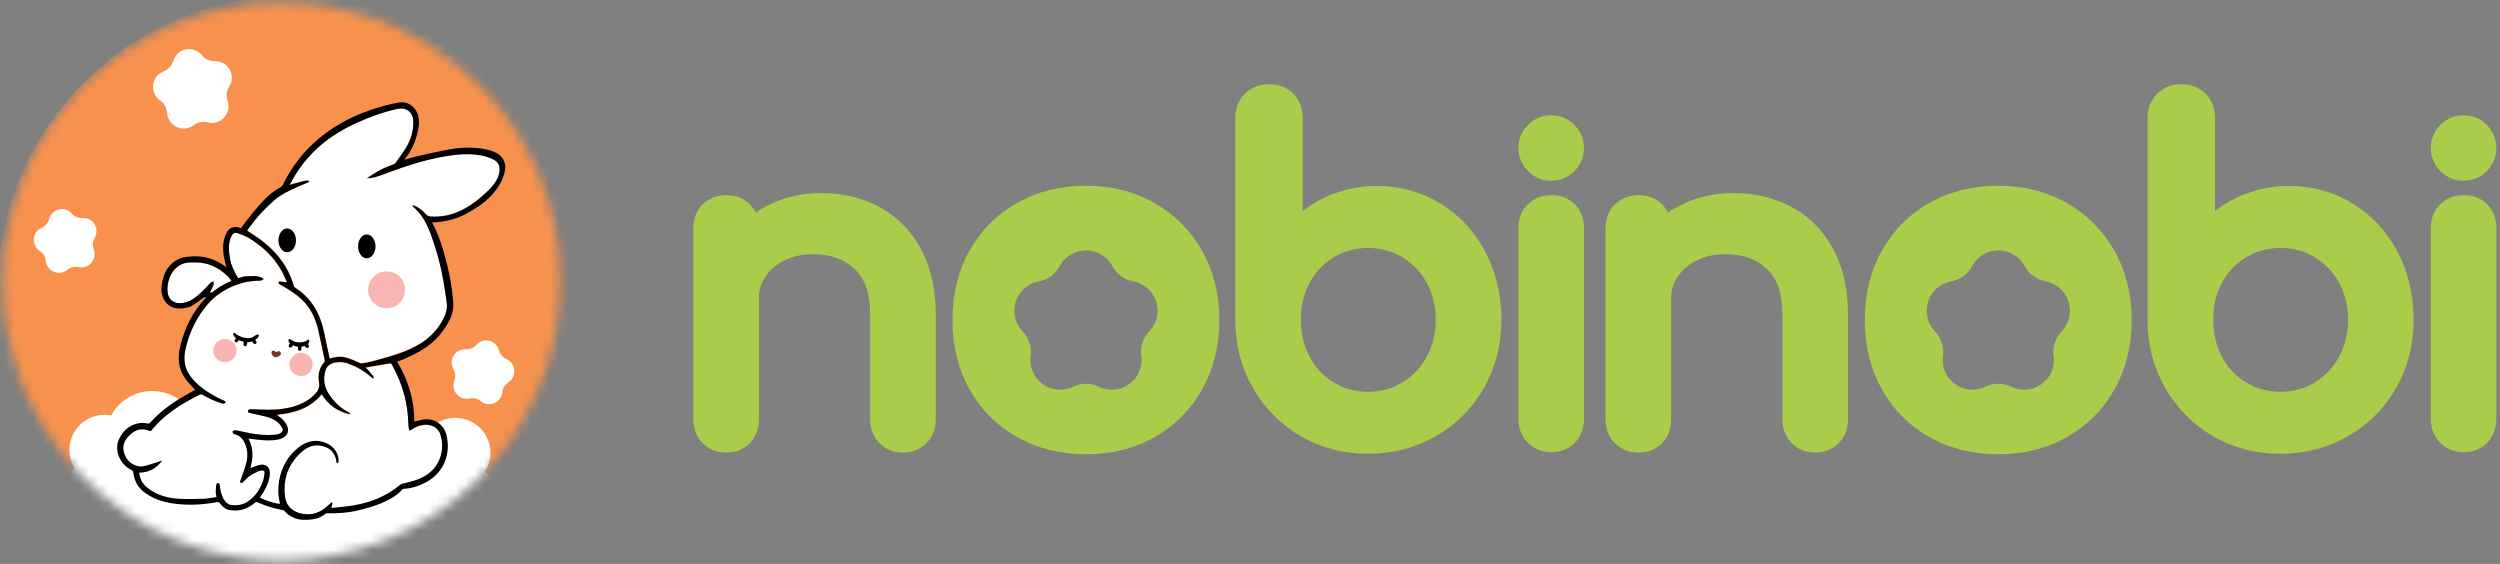 <svg width="266" height="60" viewBox="0 0 266 60" fill="none" xmlns="http://www.w3.org/2000/svg">
<rect x="0" y="0" width="266" height="60" fill="#808080" stroke="none"/>
<g clip-path="url(#clip0_8818_18140)">
<path d="M93.611 22.048C91.774 21.048 89.674 20.535 87.386 20.535C85.724 20.535 84.136 20.835 82.661 21.423C81.849 21.748 81.099 22.148 80.399 22.61C80.236 22.285 80.036 21.998 79.774 21.735C79.124 21.085 78.286 20.76 77.261 20.76C76.299 20.76 75.449 21.098 74.786 21.723C74.124 22.36 73.774 23.235 73.774 24.248V44.673C73.774 45.648 74.124 46.51 74.774 47.16C75.424 47.81 76.286 48.16 77.261 48.16C78.274 48.16 79.136 47.81 79.786 47.148C80.411 46.498 80.749 45.635 80.749 44.673V31.76C80.749 30.885 80.974 30.123 81.449 29.423C81.936 28.698 82.599 28.135 83.474 27.71C84.361 27.273 85.374 27.048 86.461 27.048C88.374 27.048 89.836 27.56 90.949 28.635C92.049 29.685 92.586 31.248 92.586 33.41V44.673C92.586 45.648 92.936 46.51 93.586 47.16C94.236 47.81 95.099 48.16 96.074 48.16C97.049 48.16 97.899 47.81 98.561 47.16C99.211 46.51 99.561 45.648 99.561 44.673V33.41C99.561 30.76 99.036 28.435 97.999 26.523C96.961 24.573 95.474 23.06 93.611 22.048Z" fill="#AACC4B"/>
<path d="M190.674 22.048C188.836 21.048 186.736 20.535 184.449 20.535C182.786 20.535 181.199 20.835 179.724 21.423C178.911 21.748 178.161 22.148 177.461 22.61C177.299 22.285 177.099 21.998 176.836 21.735C176.186 21.085 175.349 20.76 174.324 20.76C173.361 20.76 172.511 21.098 171.849 21.723C171.186 22.36 170.836 23.235 170.836 24.248V44.673C170.836 45.648 171.186 46.51 171.836 47.16C172.486 47.81 173.349 48.16 174.324 48.16C175.336 48.16 176.199 47.81 176.849 47.148C177.474 46.498 177.811 45.635 177.811 44.673V31.76C177.811 30.885 178.036 30.123 178.511 29.423C178.999 28.698 179.661 28.135 180.536 27.71C181.424 27.273 182.436 27.048 183.524 27.048C185.436 27.048 186.899 27.56 188.011 28.635C189.111 29.685 189.649 31.248 189.649 33.41V44.673C189.649 45.648 189.999 46.51 190.649 47.16C191.299 47.81 192.161 48.16 193.136 48.16C194.111 48.16 194.961 47.81 195.624 47.16C196.274 46.51 196.624 45.648 196.624 44.673V33.41C196.624 30.76 196.099 28.435 195.061 26.523C194.024 24.573 192.549 23.06 190.674 22.048Z" fill="#AACC4B"/>
<path d="M153.274 21.659C151.262 20.422 148.987 19.784 146.512 19.784C144.524 19.784 142.637 20.209 140.912 21.034C140.087 21.434 139.312 21.909 138.612 22.459V12.546C138.612 11.521 138.262 10.621 137.599 9.959C136.937 9.296 136.062 8.959 135.024 8.959C134.037 8.959 133.149 9.296 132.487 9.946C131.799 10.609 131.437 11.509 131.437 12.546V34.022C131.437 36.672 132.062 39.109 133.312 41.272C134.562 43.434 136.274 45.172 138.399 46.409C140.537 47.659 142.949 48.284 145.562 48.284C148.174 48.284 150.599 47.647 152.774 46.409C154.949 45.159 156.674 43.422 157.899 41.259C159.124 39.096 159.749 36.659 159.749 34.009C159.749 31.384 159.174 28.947 158.037 26.797C156.887 24.622 155.287 22.896 153.274 21.659ZM149.212 40.697C148.124 41.359 146.924 41.684 145.562 41.684C144.199 41.684 143.012 41.359 141.912 40.697C140.812 40.034 139.974 39.147 139.349 37.971C138.724 36.809 138.412 35.471 138.412 34.009C138.412 32.547 138.724 31.234 139.349 30.072C139.974 28.922 140.812 28.034 141.912 27.372C143.012 26.709 144.199 26.384 145.562 26.384C146.924 26.384 148.112 26.709 149.212 27.372C150.312 28.034 151.162 28.922 151.799 30.084C152.437 31.234 152.762 32.559 152.762 34.009C152.762 35.459 152.437 36.797 151.799 37.959C151.162 39.147 150.312 40.034 149.212 40.697Z" fill="#AACC4B"/>
<path d="M165.049 20.76C164.087 20.76 163.237 21.097 162.574 21.722C161.912 22.36 161.562 23.235 161.562 24.247V44.622C161.562 45.597 161.912 46.46 162.562 47.11C163.212 47.76 164.074 48.11 165.049 48.11C166.062 48.11 166.924 47.76 167.574 47.097C168.199 46.447 168.537 45.585 168.537 44.622V24.247C168.537 23.235 168.212 22.385 167.562 21.735C166.912 21.085 166.062 20.76 165.049 20.76Z" fill="#AACC4B"/>
<path d="M165.049 12.26C164.099 12.26 163.274 12.61 162.587 13.285C161.899 13.972 161.562 14.797 161.562 15.747C161.562 16.697 161.912 17.522 162.587 18.21C163.274 18.897 164.099 19.235 165.049 19.235C165.999 19.235 166.824 18.885 167.512 18.21C168.199 17.522 168.537 16.697 168.537 15.747C168.537 14.797 168.187 13.972 167.512 13.285C166.824 12.597 165.999 12.26 165.049 12.26Z" fill="#AACC4B"/>
<path d="M127.911 26.697C126.686 24.535 124.986 22.822 122.836 21.597C120.699 20.385 118.249 19.76 115.561 19.76C112.849 19.76 110.374 20.372 108.224 21.585C106.049 22.81 104.349 24.522 103.136 26.697C101.936 28.847 101.336 31.335 101.336 34.072C101.336 36.785 101.949 39.247 103.136 41.397C104.336 43.572 106.049 45.285 108.224 46.51C110.374 47.722 112.849 48.335 115.561 48.335C118.274 48.335 120.736 47.722 122.874 46.497C125.024 45.272 126.724 43.56 127.936 41.385C129.136 39.235 129.736 36.76 129.736 34.06C129.749 31.335 129.124 28.847 127.911 26.697ZM122.286 35.247C121.611 35.947 121.299 36.91 121.436 37.872C121.774 40.372 119.199 42.247 116.924 41.147C116.049 40.722 115.036 40.722 114.174 41.147C111.899 42.247 109.311 40.372 109.661 37.872C109.786 36.91 109.474 35.947 108.811 35.247C107.061 33.422 108.049 30.385 110.536 29.935C111.486 29.76 112.311 29.172 112.761 28.31C113.961 26.085 117.149 26.085 118.349 28.31C118.811 29.16 119.624 29.76 120.574 29.935C123.049 30.385 124.036 33.422 122.286 35.247Z" fill="#AACC4B"/>
<path d="M250.337 21.659C248.324 20.422 246.049 19.784 243.574 19.784C241.587 19.784 239.699 20.209 237.974 21.034C237.149 21.434 236.374 21.909 235.674 22.459V12.546C235.674 11.521 235.324 10.621 234.662 9.959C233.999 9.296 233.124 8.959 232.087 8.959C231.099 8.959 230.212 9.296 229.549 9.946C228.862 10.609 228.499 11.509 228.499 12.546V34.022C228.499 36.672 229.124 39.109 230.374 41.272C231.624 43.434 233.337 45.172 235.462 46.409C237.599 47.659 240.012 48.284 242.624 48.284C245.237 48.284 247.662 47.647 249.837 46.409C252.012 45.159 253.737 43.422 254.962 41.259C256.187 39.096 256.812 36.659 256.812 34.009C256.812 31.384 256.237 28.947 255.099 26.797C253.949 24.622 252.349 22.896 250.337 21.659ZM246.287 40.697C245.199 41.359 243.999 41.684 242.637 41.684C241.274 41.684 240.087 41.359 238.987 40.697C237.887 40.034 237.049 39.147 236.424 37.971C235.799 36.809 235.487 35.471 235.487 34.009C235.487 32.547 235.799 31.234 236.424 30.072C237.049 28.922 237.887 28.034 238.987 27.372C240.087 26.709 241.274 26.384 242.637 26.384C243.999 26.384 245.187 26.709 246.287 27.372C247.387 28.034 248.237 28.922 248.874 30.084C249.512 31.234 249.837 32.559 249.837 34.009C249.837 35.459 249.512 36.797 248.874 37.959C248.224 39.147 247.374 40.034 246.287 40.697Z" fill="#AACC4B"/>
<path d="M262.124 20.76C261.162 20.76 260.312 21.097 259.649 21.722C258.987 22.36 258.637 23.235 258.637 24.247V44.622C258.637 45.597 258.987 46.46 259.637 47.11C260.287 47.76 261.149 48.11 262.124 48.11C263.137 48.11 263.999 47.76 264.649 47.097C265.274 46.447 265.612 45.585 265.612 44.622V24.247C265.612 23.235 265.287 22.385 264.637 21.735C263.974 21.085 263.137 20.76 262.124 20.76Z" fill="#AACC4B"/>
<path d="M262.124 12.26C261.174 12.26 260.349 12.61 259.662 13.285C258.974 13.972 258.637 14.797 258.637 15.747C258.637 16.697 258.987 17.522 259.662 18.21C260.349 18.897 261.174 19.235 262.124 19.235C263.074 19.235 263.899 18.885 264.587 18.21C265.274 17.522 265.612 16.697 265.612 15.747C265.612 14.797 265.262 13.972 264.587 13.285C263.899 12.597 263.074 12.26 262.124 12.26Z" fill="#AACC4B"/>
<path d="M224.986 26.697C223.761 24.535 222.061 22.822 219.911 21.597C217.774 20.385 215.324 19.76 212.636 19.76C209.924 19.76 207.449 20.372 205.299 21.585C203.124 22.81 201.424 24.522 200.211 26.697C199.011 28.847 198.411 31.335 198.411 34.072C198.411 36.785 199.024 39.247 200.211 41.397C201.411 43.572 203.124 45.285 205.299 46.51C207.449 47.722 209.924 48.335 212.636 48.335C215.349 48.335 217.811 47.722 219.949 46.497C222.099 45.272 223.799 43.56 225.011 41.385C226.211 39.235 226.811 36.76 226.811 34.06C226.811 31.335 226.199 28.847 224.986 26.697ZM219.361 35.247C218.686 35.947 218.374 36.91 218.511 37.872C218.849 40.372 216.274 42.247 213.999 41.147C213.124 40.722 212.111 40.722 211.249 41.147C208.974 42.247 206.386 40.372 206.736 37.872C206.861 36.91 206.549 35.947 205.886 35.247C204.136 33.422 205.124 30.385 207.611 29.935C208.561 29.76 209.386 29.172 209.836 28.31C211.036 26.085 214.224 26.085 215.424 28.31C215.886 29.16 216.699 29.76 217.649 29.935C220.124 30.385 221.111 33.422 219.361 35.247Z" fill="#AACC4B"/>
<mask id="mask0_8818_18140" style="mask-type:luminance" maskUnits="userSpaceOnUse" x="0" y="0" width="60" height="60">
<path d="M50.923 50.925C62.507 39.342 62.507 20.561 50.923 8.977C39.339 -2.607 20.558 -2.607 8.974 8.977C-2.609 20.561 -2.609 39.342 8.974 50.925C20.558 62.509 39.339 62.509 50.923 50.925Z" fill="white"/>
</mask>
<g mask="url(#mask0_8818_18140)">
<path d="M31.149 62.401C48.505 62.401 62.574 48.331 62.574 30.976C62.574 13.62 48.505 -0.449 31.149 -0.449C13.794 -0.449 -0.276 13.62 -0.276 30.976C-0.276 48.331 13.794 62.401 31.149 62.401Z" fill="#F7914D"/>
<path d="M11.124 47.002L6.699 50.889L8.699 56.877L26.174 64.502L39.024 64.689L49.437 60.164L54.737 56.552L56.149 53.402L50.574 49.514L41.574 47.002L21.874 45.815L11.124 47.002Z" fill="white"/>
<path d="M14.761 48.731C15.235 46.722 13.991 44.709 11.982 44.235C9.973 43.76 7.96 45.004 7.486 47.013C7.011 49.022 8.255 51.035 10.264 51.509C12.273 51.984 14.286 50.74 14.761 48.731Z" fill="white"/>
<path d="M52.084 49.055C52.559 47.046 51.315 45.033 49.306 44.559C47.297 44.084 45.284 45.328 44.81 47.337C44.335 49.346 45.579 51.359 47.588 51.834C49.597 52.308 51.61 51.064 52.084 49.055Z" fill="white"/>
<path d="M16.199 51.577C18.953 51.577 21.186 49.344 21.186 46.589C21.186 43.834 18.953 41.602 16.199 41.602C13.444 41.602 11.211 43.834 11.211 46.589C11.211 49.344 13.444 51.577 16.199 51.577Z" fill="white"/>
<path d="M43.849 21.815C43.899 21.89 43.924 21.928 43.949 21.94C44.874 22.703 45.411 23.715 45.824 24.815C46.424 26.403 46.874 28.028 47.161 29.69C47.311 30.528 47.424 31.365 47.549 32.203C47.636 32.803 47.461 33.365 47.186 33.89C46.561 35.103 45.624 36.028 44.449 36.69C43.799 37.053 43.086 37.353 42.374 37.603C41.424 37.928 40.461 38.178 39.499 38.44C39.174 38.528 38.836 38.578 38.499 38.628C38.411 38.64 38.324 38.603 38.236 38.565C37.649 38.303 37.074 38.003 36.424 37.94C35.974 37.89 35.549 37.978 35.086 38.115C34.999 37.74 34.911 37.353 34.836 36.978C34.611 35.903 34.449 34.815 34.036 33.778C33.511 32.44 32.649 31.365 31.436 30.59C31.361 30.54 31.274 30.453 31.261 30.378C30.724 28.39 29.511 26.853 27.911 25.603C27.411 25.203 26.861 24.865 26.299 24.49C26.561 24.14 26.849 23.74 27.149 23.365C27.749 22.615 28.424 21.965 29.136 21.315C29.899 20.628 30.811 20.228 31.724 19.815C32.036 19.678 32.361 19.553 32.674 19.415C32.761 19.378 32.824 19.328 32.911 19.29C32.911 19.265 32.911 19.24 32.911 19.215C32.786 19.203 32.661 19.153 32.549 19.178C32.061 19.29 31.574 19.428 31.086 19.553C31.011 19.578 30.949 19.603 30.811 19.653C31.024 19.278 31.199 18.953 31.386 18.64C32.949 16.065 35.186 14.29 37.911 13.053C39.311 12.415 40.749 11.89 42.249 11.553C43.186 11.34 43.961 11.828 43.986 12.89C44.011 13.965 43.686 14.94 43.111 15.84C42.786 16.34 42.424 16.828 42.086 17.315C42.049 17.378 41.961 17.415 41.899 17.44C41.449 17.628 40.986 17.778 40.561 18.003C40.036 18.278 39.549 18.603 39.049 18.928C39.899 18.903 40.661 18.565 41.424 18.278C43.199 17.628 45.011 17.04 46.874 16.678C48.086 16.44 49.311 16.278 50.561 16.403C51.274 16.465 51.961 16.64 52.599 16.978C53.061 17.228 53.199 17.628 53.161 18.103C53.124 18.803 52.736 19.365 52.299 19.878C51.999 20.228 51.649 20.528 51.311 20.828C50.536 21.528 49.674 22.115 48.711 22.515C47.799 22.903 46.849 23.053 45.861 23.003C45.649 22.99 45.461 22.928 45.299 22.74C44.974 22.365 44.586 22.065 44.124 21.865C44.049 21.878 43.974 21.865 43.849 21.815ZM31.486 25.59C31.486 25.203 31.386 24.853 31.124 24.578C30.824 24.24 30.336 24.24 30.024 24.553C29.511 25.065 29.511 26.078 30.024 26.59C30.349 26.915 30.811 26.915 31.124 26.578C31.386 26.29 31.486 25.953 31.486 25.59ZM39.949 26.24C39.949 25.853 39.849 25.503 39.586 25.215C39.286 24.878 38.799 24.865 38.486 25.19C37.974 25.703 37.974 26.703 38.474 27.228C38.799 27.553 39.261 27.553 39.574 27.228C39.849 26.94 39.949 26.603 39.949 26.24Z" fill="white"/>
<path d="M30.474 30.052C30.274 30.014 30.074 29.977 29.861 29.964C29.761 29.952 29.611 29.914 29.611 30.077C29.611 30.139 29.699 30.239 29.774 30.277C30.599 30.727 31.399 31.214 32.086 31.864C33.036 32.752 33.549 33.902 33.849 35.139C34.099 36.189 34.299 37.252 34.524 38.302C34.536 38.377 34.536 38.489 34.486 38.539C33.936 39.152 33.786 39.914 33.924 40.664C34.049 41.339 33.736 41.714 33.324 42.102C32.649 42.739 31.836 43.102 30.949 43.327C29.874 43.602 28.774 43.627 27.661 43.577C27.336 43.564 27.011 43.552 26.686 43.539C26.436 43.527 26.399 43.889 26.636 43.952C26.649 43.952 26.674 43.964 26.686 43.964C27.211 44.077 27.736 44.177 28.249 44.314C28.811 44.452 29.336 44.689 29.736 45.127C29.836 45.227 29.924 45.352 29.986 45.464C30.174 45.789 30.086 45.964 29.736 46.139C29.561 46.227 29.349 46.252 29.149 46.264C28.286 46.327 27.424 46.239 26.561 46.089C26.111 46.014 25.661 45.889 25.211 45.802C25.111 45.777 24.999 45.789 24.899 45.802C24.836 45.814 24.736 45.864 24.749 45.889C24.749 45.977 24.786 46.064 24.836 46.127C24.874 46.177 24.961 46.202 25.024 46.227C25.549 46.377 25.861 46.739 26.061 47.227C26.349 47.889 26.361 48.589 26.186 49.264C26.024 49.889 25.786 50.489 25.574 51.102C25.536 51.202 25.474 51.289 25.586 51.364C25.699 51.427 25.774 51.377 25.861 51.289C26.099 51.052 26.336 50.802 26.599 50.614C26.874 50.427 27.186 50.302 27.486 50.152C27.536 50.127 27.611 50.102 27.661 50.089C28.011 50.002 28.161 50.089 28.124 50.427C28.086 50.752 28.024 51.077 27.899 51.377C27.586 52.177 27.099 52.877 26.361 53.364C25.849 53.702 25.274 53.814 24.661 53.752C24.311 53.714 24.061 53.514 23.861 53.227C23.561 52.789 23.461 52.289 23.386 51.777C23.361 51.639 23.411 51.439 23.211 51.414C22.999 51.389 22.999 51.614 22.974 51.739C22.924 52.039 22.924 52.339 22.974 52.689C22.974 52.752 22.999 52.814 23.024 52.902C22.549 52.964 22.086 53.064 21.624 53.077C20.736 53.102 19.836 53.139 18.949 53.077C17.736 52.989 16.586 52.664 15.611 51.864C15.111 51.464 14.861 50.939 14.799 50.302C15.799 50.302 16.586 49.877 17.186 49.089C17.174 49.064 17.174 49.064 17.161 49.039C16.986 49.102 16.811 49.164 16.636 49.214C16.161 49.352 15.686 49.514 15.199 49.627C14.986 49.677 14.724 49.639 14.499 49.564C13.736 49.302 13.286 48.739 13.136 47.964C12.999 47.264 13.336 46.727 13.836 46.264C14.249 45.889 14.711 45.664 15.261 45.702C15.524 45.714 15.774 45.814 16.036 45.889C17.411 44.139 19.274 42.977 21.261 41.989C21.336 41.952 21.461 41.964 21.524 42.002C22.161 42.389 22.836 42.689 23.549 42.914C23.624 42.939 23.699 42.977 23.774 42.964C23.799 42.964 23.811 42.952 23.836 42.952C23.949 42.914 23.986 42.764 23.899 42.689C23.886 42.677 23.886 42.677 23.874 42.677C23.611 42.539 23.336 42.439 23.074 42.302C21.949 41.702 20.911 41.014 20.174 39.952C19.574 39.089 19.511 38.114 19.736 37.114C20.149 35.339 20.924 33.739 22.124 32.352C23.061 31.264 24.249 30.589 25.599 30.177C26.274 29.964 26.986 29.889 27.686 29.877C27.711 29.877 27.736 29.877 27.749 29.877C27.761 29.864 27.786 29.864 27.799 29.852C27.936 29.789 27.924 29.589 27.786 29.539C27.224 29.314 26.636 29.427 26.061 29.427C25.849 29.427 25.649 29.539 25.436 29.602C25.386 29.614 25.299 29.589 25.286 29.552C24.924 28.939 24.599 28.314 24.474 27.602C24.361 26.914 24.274 26.227 24.461 25.539C24.499 25.414 24.549 25.277 24.611 25.164C24.774 24.839 24.961 24.727 25.299 24.839C25.724 24.977 26.149 25.139 26.524 25.377C27.961 26.252 29.136 27.389 29.974 28.864C30.174 29.227 30.324 29.627 30.499 30.002C30.499 30.014 30.499 30.027 30.474 30.052Z" fill="white"/>
<path d="M29.786 53.615C29.049 53.54 28.374 53.265 27.661 52.99C27.711 52.915 27.749 52.852 27.786 52.803C28.236 52.165 28.574 51.49 28.699 50.727C28.724 50.565 28.736 50.403 28.724 50.24C28.674 49.703 28.236 49.365 27.711 49.49C27.361 49.565 27.024 49.715 26.649 49.84C26.961 48.79 26.999 47.74 26.449 46.703C26.811 46.752 27.124 46.79 27.449 46.828C28.174 46.903 28.886 46.953 29.611 46.803C29.736 46.778 29.861 46.74 29.974 46.69C30.624 46.415 30.836 45.815 30.486 45.203C30.274 44.828 29.974 44.528 29.624 44.29C29.574 44.252 29.524 44.215 29.449 44.165C31.311 43.977 32.999 43.49 34.236 41.977C34.949 43.115 35.936 43.828 37.211 44.102C37.224 44.078 37.249 44.053 37.261 44.04C37.211 44.002 37.174 43.94 37.124 43.915C36.199 43.44 35.474 42.74 34.936 41.852C34.474 41.102 34.399 40.29 34.636 39.465C34.799 38.903 35.249 38.64 35.811 38.578C36.236 38.528 36.661 38.565 37.074 38.715C37.924 39.04 38.711 39.465 39.399 40.065C39.499 40.153 39.599 40.227 39.699 40.303C39.724 40.29 39.736 40.29 39.761 40.278C39.749 40.203 39.761 40.115 39.724 40.065C39.536 39.828 39.336 39.59 39.136 39.365C39.074 39.303 38.999 39.24 38.886 39.14C39.136 39.102 39.336 39.065 39.524 39.028C40.161 38.928 40.786 38.815 41.424 38.703C41.561 38.678 41.636 38.69 41.711 38.828C42.524 40.315 43.111 41.89 43.336 43.578C43.411 44.14 43.424 44.703 43.474 45.265C43.486 45.39 43.486 45.528 43.511 45.653C43.536 45.84 43.611 45.877 43.761 45.765C44.149 45.477 44.586 45.303 45.061 45.24C45.699 45.165 46.286 45.34 46.674 45.877C46.849 46.115 46.936 46.453 46.986 46.752C47.124 47.477 47.049 48.203 46.774 48.903C46.324 50.015 45.461 50.678 44.374 51.078C43.874 51.265 43.349 51.352 42.836 51.502C42.749 51.528 42.649 51.565 42.574 51.627C41.211 52.778 39.611 53.453 37.874 53.765C37.024 53.928 36.149 53.977 35.274 54.09C35.274 53.84 35.499 53.665 35.311 53.465C35.061 53.69 34.836 53.915 34.586 54.115C33.761 54.752 32.824 54.928 31.824 54.627C30.961 54.365 30.436 53.752 30.336 52.852C30.111 50.903 30.749 49.278 32.261 48.015C32.961 47.428 33.786 47.278 34.649 47.615C35.286 47.865 35.661 48.352 35.786 49.04C35.811 49.153 35.774 49.315 35.949 49.34C35.974 49.34 36.036 49.14 36.036 49.04C36.049 48.19 35.411 47.39 34.486 47.102C33.499 46.79 32.599 47.015 31.811 47.627C30.624 48.54 29.961 49.778 29.699 51.24C29.624 51.64 29.599 52.053 29.624 52.453C29.624 52.815 29.724 53.203 29.786 53.615Z" fill="white"/>
<path d="M24.637 29.877C23.874 30.202 23.199 30.602 22.587 31.102C22.524 31.152 22.412 31.127 22.312 31.14C22.462 30.84 22.599 30.59 22.712 30.315C22.787 30.127 22.537 29.977 22.387 30.115L22.374 30.127C21.799 30.74 21.237 31.377 20.524 31.84C20.124 32.102 19.699 32.24 19.224 32.277C18.474 32.327 17.924 31.915 17.824 31.115C17.699 30.115 18.112 28.702 19.312 28.14C19.762 27.927 20.262 27.94 20.737 27.94C22.074 27.927 23.212 28.427 24.162 29.365C24.337 29.502 24.474 29.677 24.637 29.877Z" fill="white"/>
<path d="M31.486 25.59C31.474 25.953 31.387 26.302 31.111 26.578C30.799 26.915 30.337 26.915 30.012 26.59C29.499 26.078 29.512 25.065 30.012 24.552C30.324 24.227 30.811 24.24 31.111 24.578C31.387 24.852 31.486 25.203 31.486 25.59Z" fill="black"/>
<path d="M39.949 26.238C39.937 26.601 39.849 26.938 39.574 27.226C39.261 27.563 38.799 27.563 38.474 27.226C37.974 26.713 37.974 25.701 38.486 25.188C38.812 24.876 39.286 24.876 39.587 25.213C39.849 25.501 39.949 25.838 39.949 26.238Z" fill="black"/>
<path d="M42.249 38.477C43.436 40.452 44.099 42.564 44.074 44.852C44.424 44.776 44.761 44.676 45.111 44.627C46.236 44.489 47.224 45.164 47.499 46.276C47.986 48.202 47.299 50.252 45.324 51.314C44.586 51.714 43.811 51.964 42.961 52.014C42.911 52.014 42.849 52.039 42.811 52.077C42.186 52.789 41.361 53.202 40.511 53.564C39.724 53.901 38.899 54.114 38.061 54.314C36.974 54.577 35.886 54.639 34.774 54.614C34.724 54.614 34.674 54.627 34.636 54.651C34.161 55.077 33.574 55.239 32.974 55.289C32.361 55.339 31.749 55.339 31.174 55.051C30.824 54.877 30.499 54.676 30.261 54.352C30.224 54.314 30.161 54.289 30.099 54.276C29.186 54.114 28.299 53.839 27.436 53.464C27.286 53.401 27.199 53.414 27.074 53.526C26.324 54.176 25.449 54.426 24.461 54.276C23.986 54.202 23.661 53.914 23.399 53.551C23.311 53.439 23.236 53.401 23.099 53.426C21.699 53.689 20.299 53.776 18.886 53.627C17.674 53.502 16.511 53.202 15.486 52.477C14.724 51.939 14.286 51.227 14.186 50.301C14.174 50.151 14.111 50.064 13.974 50.002C12.799 49.426 12.174 48.026 12.599 46.889C13.036 45.714 14.099 44.964 15.274 45.002C15.424 45.002 15.574 45.051 15.724 45.064C15.799 45.064 15.911 45.051 15.961 44.989C17.024 43.789 18.311 42.864 19.699 42.077C20.061 41.864 20.436 41.676 20.761 41.489C20.411 41.077 20.011 40.702 19.711 40.276C18.961 39.214 18.874 38.026 19.186 36.789C19.661 34.877 20.499 33.151 21.874 31.714C21.886 31.701 21.899 31.677 21.899 31.602C21.824 31.614 21.736 31.614 21.686 31.651C21.261 31.951 20.849 32.276 20.411 32.551C20.211 32.676 19.949 32.714 19.699 32.764C19.224 32.864 18.749 32.864 18.286 32.664C17.949 32.514 17.686 32.276 17.499 31.964C17.061 31.252 17.136 30.489 17.324 29.727C17.561 28.752 18.099 28.002 18.999 27.564C19.299 27.414 19.649 27.352 19.986 27.314C21.211 27.177 22.374 27.364 23.449 28.002C23.661 28.127 23.861 28.276 24.086 28.427C23.999 28.076 23.899 27.739 23.836 27.389C23.686 26.502 23.674 25.627 24.099 24.789C24.399 24.201 24.949 23.989 25.636 24.276C26.411 23.239 27.199 22.201 28.099 21.276C28.636 20.714 29.236 20.239 29.924 19.877C29.986 19.839 30.049 19.764 30.086 19.689C31.524 16.714 33.736 14.489 36.636 12.914C37.949 12.201 39.324 11.689 40.749 11.289C41.311 11.127 41.899 11.002 42.474 10.902C43.399 10.739 44.299 11.402 44.511 12.389C44.661 13.064 44.536 13.726 44.361 14.377C44.124 15.252 43.736 16.089 43.161 16.802C43.124 16.852 43.086 16.914 43.024 17.002C43.461 16.877 43.836 16.752 44.236 16.664C45.436 16.389 46.636 16.102 47.849 15.889C48.799 15.714 49.761 15.652 50.736 15.752C51.499 15.826 52.249 15.951 52.949 16.352C53.574 16.714 53.861 17.451 53.736 18.102C53.536 19.139 53.011 20.014 52.299 20.776C51.536 21.602 50.599 22.201 49.636 22.727C48.636 23.276 47.536 23.552 46.399 23.651C46.261 23.664 46.124 23.651 45.986 23.651C45.986 23.664 45.986 23.689 45.999 23.714C46.761 25.114 47.186 26.639 47.574 28.177C47.899 29.414 48.086 30.677 48.211 31.951C48.286 32.664 48.186 33.352 47.849 34.014C47.061 35.614 45.849 36.789 44.274 37.589C43.949 37.752 43.624 37.926 43.286 38.064C42.974 38.239 42.624 38.352 42.249 38.477ZM43.849 21.814C43.974 21.864 44.049 21.877 44.111 21.914C44.574 22.102 44.974 22.414 45.286 22.789C45.449 22.977 45.636 23.039 45.849 23.052C46.836 23.102 47.786 22.951 48.699 22.564C49.661 22.151 50.524 21.576 51.299 20.877C51.636 20.576 51.986 20.264 52.286 19.927C52.724 19.414 53.111 18.852 53.149 18.151C53.174 17.677 53.049 17.276 52.586 17.026C51.949 16.677 51.261 16.514 50.549 16.451C49.311 16.339 48.086 16.489 46.861 16.727C44.999 17.089 43.199 17.664 41.411 18.326C40.636 18.614 39.886 18.951 39.036 18.977C39.524 18.651 40.024 18.326 40.549 18.052C40.974 17.826 41.436 17.677 41.886 17.489C41.961 17.464 42.036 17.427 42.074 17.364C42.424 16.877 42.774 16.389 43.099 15.889C43.674 14.989 43.999 14.014 43.974 12.939C43.949 11.864 43.174 11.389 42.236 11.601C40.736 11.939 39.299 12.451 37.899 13.101C35.174 14.339 32.936 16.114 31.374 18.689C31.186 19.002 31.011 19.326 30.799 19.701C30.936 19.651 30.999 19.614 31.074 19.602C31.561 19.477 32.049 19.339 32.536 19.227C32.649 19.201 32.786 19.252 32.899 19.264C32.899 19.289 32.899 19.314 32.899 19.339C32.824 19.377 32.749 19.439 32.661 19.464C32.349 19.602 32.024 19.727 31.711 19.864C30.799 20.276 29.886 20.677 29.124 21.364C28.411 22.002 27.736 22.664 27.136 23.414C26.836 23.789 26.561 24.177 26.286 24.539C26.836 24.927 27.386 25.264 27.899 25.651C29.499 26.901 30.699 28.439 31.249 30.427C31.274 30.514 31.349 30.589 31.424 30.639C32.636 31.414 33.499 32.489 34.024 33.827C34.424 34.864 34.599 35.952 34.824 37.026C34.899 37.401 34.999 37.789 35.074 38.164C35.524 38.026 35.961 37.939 36.411 37.989C37.061 38.064 37.636 38.364 38.224 38.614C38.311 38.651 38.399 38.689 38.486 38.676C38.824 38.627 39.161 38.577 39.486 38.489C40.449 38.227 41.424 37.977 42.361 37.651C43.074 37.414 43.774 37.114 44.436 36.739C45.611 36.077 46.549 35.151 47.174 33.939C47.436 33.414 47.611 32.852 47.536 32.252C47.424 31.414 47.299 30.564 47.149 29.739C46.849 28.076 46.399 26.451 45.811 24.864C45.399 23.776 44.861 22.752 43.936 21.989C43.924 21.927 43.911 21.889 43.849 21.814ZM30.474 30.052C30.486 30.039 30.511 30.014 30.524 30.002C30.349 29.614 30.199 29.214 29.986 28.839C29.161 27.364 27.974 26.227 26.536 25.352C26.161 25.127 25.724 24.951 25.311 24.814C24.974 24.701 24.774 24.814 24.624 25.139C24.561 25.264 24.511 25.389 24.474 25.514C24.274 26.201 24.361 26.889 24.486 27.576C24.611 28.289 24.936 28.914 25.299 29.526C25.324 29.564 25.411 29.589 25.449 29.576C25.661 29.526 25.861 29.414 26.074 29.401C26.649 29.401 27.236 29.289 27.799 29.514C27.899 29.552 27.986 29.639 28.074 29.701C27.974 29.752 27.874 29.802 27.761 29.852C27.749 29.864 27.724 29.852 27.699 29.852C26.986 29.864 26.286 29.939 25.611 30.151C24.261 30.564 23.074 31.239 22.136 32.327C20.936 33.714 20.161 35.314 19.749 37.089C19.511 38.089 19.586 39.064 20.186 39.926C20.924 40.989 21.974 41.676 23.086 42.276C23.349 42.414 23.624 42.514 23.886 42.651C23.949 42.689 23.986 42.776 24.024 42.839C23.949 42.877 23.874 42.939 23.786 42.952C23.711 42.964 23.636 42.914 23.561 42.901C22.849 42.676 22.174 42.377 21.536 41.989C21.474 41.952 21.349 41.939 21.274 41.977C19.286 42.964 17.436 44.127 16.049 45.877C15.774 45.814 15.524 45.714 15.274 45.689C14.711 45.651 14.249 45.877 13.849 46.252C13.349 46.714 13.024 47.252 13.149 47.952C13.299 48.727 13.749 49.289 14.511 49.551C14.724 49.627 14.986 49.664 15.211 49.614C15.699 49.514 16.174 49.352 16.649 49.202C16.824 49.151 16.999 49.089 17.174 49.026C17.186 49.051 17.186 49.064 17.199 49.089C16.599 49.864 15.811 50.289 14.811 50.289C14.886 50.926 15.136 51.452 15.624 51.852C16.599 52.651 17.749 52.977 18.961 53.064C19.849 53.127 20.749 53.089 21.636 53.064C22.099 53.051 22.549 52.952 23.036 52.889C23.011 52.801 22.999 52.739 22.986 52.676C22.936 52.352 22.949 52.051 22.986 51.727C22.999 51.602 23.011 51.377 23.224 51.401C23.424 51.426 23.374 51.627 23.399 51.764C23.474 52.276 23.574 52.776 23.874 53.214C24.061 53.502 24.311 53.702 24.674 53.739C25.286 53.801 25.861 53.702 26.374 53.352C27.111 52.864 27.586 52.164 27.911 51.364C28.036 51.064 28.099 50.739 28.136 50.414C28.174 50.089 28.024 50.002 27.699 50.077C27.649 50.089 27.586 50.102 27.536 50.127C27.224 50.289 26.899 50.414 26.611 50.614C26.336 50.801 26.111 51.051 25.874 51.289C25.786 51.377 25.711 51.439 25.599 51.364C25.486 51.289 25.549 51.214 25.586 51.102C25.799 50.489 26.036 49.889 26.199 49.264C26.374 48.577 26.361 47.889 26.074 47.227C25.874 46.739 25.549 46.377 25.036 46.227C24.974 46.202 24.861 46.189 24.824 46.139C24.774 46.077 24.736 46.039 24.761 45.889C24.774 45.827 24.861 45.801 24.911 45.801C25.011 45.789 25.124 45.789 25.224 45.801C25.674 45.889 26.124 46.014 26.574 46.089C27.424 46.239 28.286 46.327 29.161 46.264C29.361 46.252 29.574 46.227 29.749 46.139C30.099 45.964 30.174 45.776 29.999 45.464C29.924 45.339 29.836 45.227 29.749 45.127C29.349 44.689 28.824 44.452 28.261 44.314C27.749 44.189 27.224 44.077 26.699 43.964C26.586 43.939 26.474 43.889 26.374 43.864C26.361 43.589 26.511 43.539 26.711 43.539C27.036 43.551 27.361 43.564 27.686 43.577C28.786 43.627 29.886 43.602 30.974 43.327C31.861 43.102 32.674 42.739 33.349 42.102C33.761 41.714 34.074 41.327 33.949 40.664C33.811 39.914 33.961 39.151 34.511 38.539C34.561 38.489 34.561 38.377 34.549 38.301C34.336 37.252 34.124 36.189 33.874 35.139C33.586 33.889 33.074 32.752 32.111 31.864C31.424 31.214 30.636 30.727 29.799 30.276C29.724 30.239 29.636 30.139 29.636 30.076C29.649 29.927 29.786 29.951 29.886 29.964C30.074 29.977 30.274 30.014 30.474 30.052ZM29.786 53.614C29.724 53.189 29.624 52.801 29.611 52.401C29.599 52.002 29.624 51.589 29.686 51.189C29.949 49.727 30.611 48.489 31.799 47.577C32.599 46.964 33.486 46.727 34.474 47.051C35.399 47.339 36.024 48.139 36.024 48.989C36.024 49.089 36.011 49.264 35.936 49.289C35.761 49.264 35.799 49.102 35.774 48.989C35.649 48.314 35.274 47.814 34.636 47.564C33.774 47.227 32.949 47.389 32.249 47.964C30.736 49.214 30.099 50.852 30.324 52.801C30.424 53.702 30.961 54.301 31.811 54.577C32.811 54.877 33.736 54.702 34.574 54.064C34.811 53.877 35.036 53.664 35.261 53.452C35.274 53.439 35.311 53.439 35.324 53.452C35.461 53.639 35.261 53.814 35.261 54.051C36.136 53.952 37.011 53.889 37.861 53.727C39.599 53.401 41.186 52.739 42.561 51.589C42.636 51.526 42.736 51.489 42.824 51.464C43.336 51.327 43.874 51.227 44.361 51.039C45.449 50.639 46.311 49.977 46.761 48.864C47.036 48.164 47.111 47.452 46.974 46.714C46.911 46.414 46.836 46.089 46.661 45.839C46.274 45.301 45.686 45.139 45.049 45.202C44.574 45.252 44.136 45.439 43.749 45.727C43.599 45.839 43.524 45.801 43.499 45.614C43.486 45.489 43.474 45.364 43.461 45.227C43.424 44.664 43.399 44.102 43.324 43.539C43.099 41.852 42.511 40.289 41.699 38.789C41.624 38.651 41.549 38.639 41.411 38.664C40.786 38.776 40.149 38.877 39.511 38.989C39.311 39.026 39.111 39.051 38.874 39.102C38.986 39.202 39.061 39.252 39.124 39.327C39.324 39.551 39.524 39.789 39.711 40.026C39.749 40.077 39.736 40.164 39.749 40.239C39.724 40.252 39.711 40.252 39.686 40.264C39.586 40.189 39.486 40.114 39.386 40.026C38.699 39.426 37.911 38.989 37.061 38.676C36.649 38.526 36.224 38.489 35.799 38.539C35.236 38.614 34.786 38.864 34.624 39.426C34.386 40.264 34.461 41.064 34.924 41.814C35.461 42.702 36.186 43.401 37.111 43.877C37.161 43.901 37.211 43.964 37.249 44.002C37.236 44.026 37.211 44.051 37.199 44.064C35.924 43.776 34.924 43.077 34.224 41.939C32.999 43.452 31.311 43.939 29.436 44.127C29.511 44.176 29.561 44.214 29.611 44.252C29.961 44.489 30.261 44.789 30.474 45.164C30.824 45.789 30.611 46.389 29.961 46.651C29.849 46.702 29.724 46.739 29.599 46.764C28.886 46.914 28.161 46.864 27.436 46.789C27.111 46.752 26.786 46.714 26.436 46.664C26.986 47.702 26.949 48.752 26.636 49.801C27.011 49.676 27.349 49.526 27.699 49.452C28.224 49.339 28.661 49.676 28.711 50.202C28.724 50.364 28.711 50.526 28.686 50.689C28.561 51.464 28.211 52.139 27.774 52.764C27.736 52.814 27.699 52.877 27.649 52.952C28.374 53.276 29.061 53.539 29.786 53.614ZM24.636 29.877C24.474 29.677 24.336 29.489 24.174 29.339C23.224 28.414 22.086 27.901 20.749 27.914C20.261 27.914 19.774 27.901 19.324 28.114C18.124 28.677 17.724 30.089 17.836 31.089C17.936 31.889 18.486 32.301 19.236 32.252C19.711 32.227 20.136 32.077 20.536 31.814C21.249 31.352 21.811 30.714 22.386 30.102C22.474 30.014 22.611 29.977 22.724 29.927C22.724 30.052 22.761 30.189 22.724 30.302C22.611 30.576 22.461 30.839 22.324 31.127C22.411 31.114 22.536 31.139 22.599 31.089C23.199 30.602 23.874 30.201 24.636 29.877Z" fill="black"/>
<path d="M41.136 32.802C42.22 32.802 43.099 31.923 43.099 30.84C43.099 29.756 42.22 28.877 41.136 28.877C40.053 28.877 39.174 29.756 39.174 30.84C39.174 31.923 40.053 32.802 41.136 32.802Z" fill="#F9B5B1"/>
<path d="M33.258 38.982C33.368 38.307 32.91 37.671 32.235 37.562C31.561 37.452 30.925 37.91 30.815 38.585C30.706 39.26 31.164 39.895 31.839 40.005C32.513 40.114 33.149 39.656 33.258 38.982Z" fill="#F9B5B1"/>
<path d="M24.398 38.446C25.03 38.184 25.329 37.46 25.068 36.829C24.806 36.197 24.082 35.898 23.451 36.159C22.82 36.421 22.52 37.145 22.781 37.776C23.043 38.408 23.767 38.707 24.398 38.446Z" fill="#F9B5B1"/>
<path d="M29.399 37.463C29.374 37.475 29.349 37.463 29.337 37.45C29.311 37.401 29.236 37.325 29.099 37.313C28.886 37.3 28.824 37.526 28.936 37.738C28.999 37.85 29.099 37.913 29.174 37.963C29.261 38.013 29.349 38.013 29.449 37.988C29.549 37.963 29.686 37.913 29.811 37.8C30.011 37.613 29.824 37.175 29.399 37.463Z" fill="#753625"/>
<path d="M27.361 35.601C27.174 35.651 27.049 35.801 26.824 35.901C26.799 35.901 26.774 35.914 26.761 35.926C26.624 35.976 26.449 36.001 26.199 35.964C25.611 35.901 25.186 35.614 25.011 35.451C24.911 35.364 24.749 35.464 24.799 35.589C24.824 35.664 24.924 35.826 25.111 35.989L24.999 36.126C24.936 36.201 24.949 36.326 25.024 36.389C25.061 36.414 25.099 36.426 25.136 36.426C25.186 36.426 25.249 36.401 25.286 36.351L25.411 36.189C25.561 36.264 25.736 36.326 25.936 36.376L25.899 36.626C25.886 36.726 25.961 36.826 26.061 36.839C26.074 36.839 26.074 36.839 26.086 36.839C26.174 36.839 26.261 36.776 26.274 36.676L26.311 36.414C26.499 36.414 26.661 36.376 26.811 36.326L26.961 36.526C26.999 36.576 27.049 36.601 27.111 36.601C27.149 36.601 27.186 36.589 27.224 36.564C27.311 36.501 27.324 36.389 27.261 36.301L27.149 36.164C27.261 36.089 27.336 36.026 27.399 35.964C27.461 35.901 27.511 35.826 27.524 35.739C27.561 35.651 27.536 35.551 27.361 35.601Z" fill="black"/>
<path d="M32.724 36.164C32.574 36.314 32.299 36.439 31.836 36.426C31.236 36.426 31.099 36.164 30.836 36.089C30.686 36.051 30.674 36.139 30.686 36.239C30.699 36.326 30.736 36.401 30.786 36.464C30.799 36.489 30.824 36.501 30.849 36.526L30.736 36.701C30.686 36.789 30.711 36.901 30.799 36.964C30.824 36.989 30.861 36.989 30.899 36.989C30.961 36.989 31.024 36.964 31.061 36.901L31.174 36.739C31.324 36.814 31.499 36.876 31.699 36.889V37.139C31.699 37.239 31.786 37.326 31.886 37.326C31.986 37.326 32.074 37.239 32.074 37.139V36.876C32.211 36.864 32.324 36.839 32.424 36.814L32.549 36.964C32.586 37.001 32.636 37.026 32.686 37.026C32.724 37.026 32.774 37.014 32.811 36.976C32.886 36.914 32.899 36.789 32.836 36.714L32.761 36.626C32.874 36.514 32.886 36.376 32.911 36.301C32.936 36.176 32.811 36.076 32.724 36.164Z" fill="black"/>
</g>
<path d="M18.436 6.474C18.286 6.986 17.899 7.399 17.399 7.599C16.086 8.111 15.886 9.874 17.036 10.686C17.474 10.999 17.749 11.486 17.786 12.024C17.874 13.424 19.486 14.161 20.611 13.324C21.036 12.999 21.599 12.886 22.111 13.024C23.474 13.374 24.674 12.061 24.211 10.736C24.036 10.224 24.099 9.674 24.386 9.211C25.136 8.024 24.274 6.474 22.861 6.511C22.324 6.524 21.811 6.286 21.474 5.874C20.586 4.774 18.849 5.124 18.436 6.474Z" fill="white"/>
<path d="M5.236 23.296C5.124 23.709 4.836 24.059 4.436 24.234C3.411 24.684 3.299 26.096 4.236 26.709C4.599 26.946 4.836 27.321 4.874 27.759C4.986 28.884 6.299 29.421 7.174 28.709C7.511 28.434 7.949 28.334 8.361 28.421C9.461 28.659 10.386 27.584 9.974 26.534C9.824 26.134 9.849 25.684 10.074 25.309C10.636 24.334 9.899 23.121 8.774 23.196C8.349 23.221 7.924 23.046 7.636 22.721C6.899 21.884 5.511 22.209 5.236 23.296Z" fill="white"/>
<path d="M53.086 37.272C53.199 37.685 53.486 38.035 53.886 38.21C54.911 38.66 55.024 40.072 54.086 40.685C53.724 40.922 53.486 41.297 53.449 41.735C53.336 42.86 52.024 43.397 51.149 42.685C50.811 42.41 50.374 42.31 49.961 42.397C48.861 42.635 47.936 41.56 48.349 40.51C48.499 40.11 48.474 39.66 48.249 39.285C47.686 38.31 48.424 37.097 49.549 37.172C49.974 37.197 50.399 37.022 50.686 36.697C51.424 35.847 52.799 36.185 53.086 37.272Z" fill="white"/>
</g>
<defs>
<clipPath id="clip0_8818_18140">
<rect width="266" height="60" fill="white"/>
</clipPath>
</defs>
</svg>
